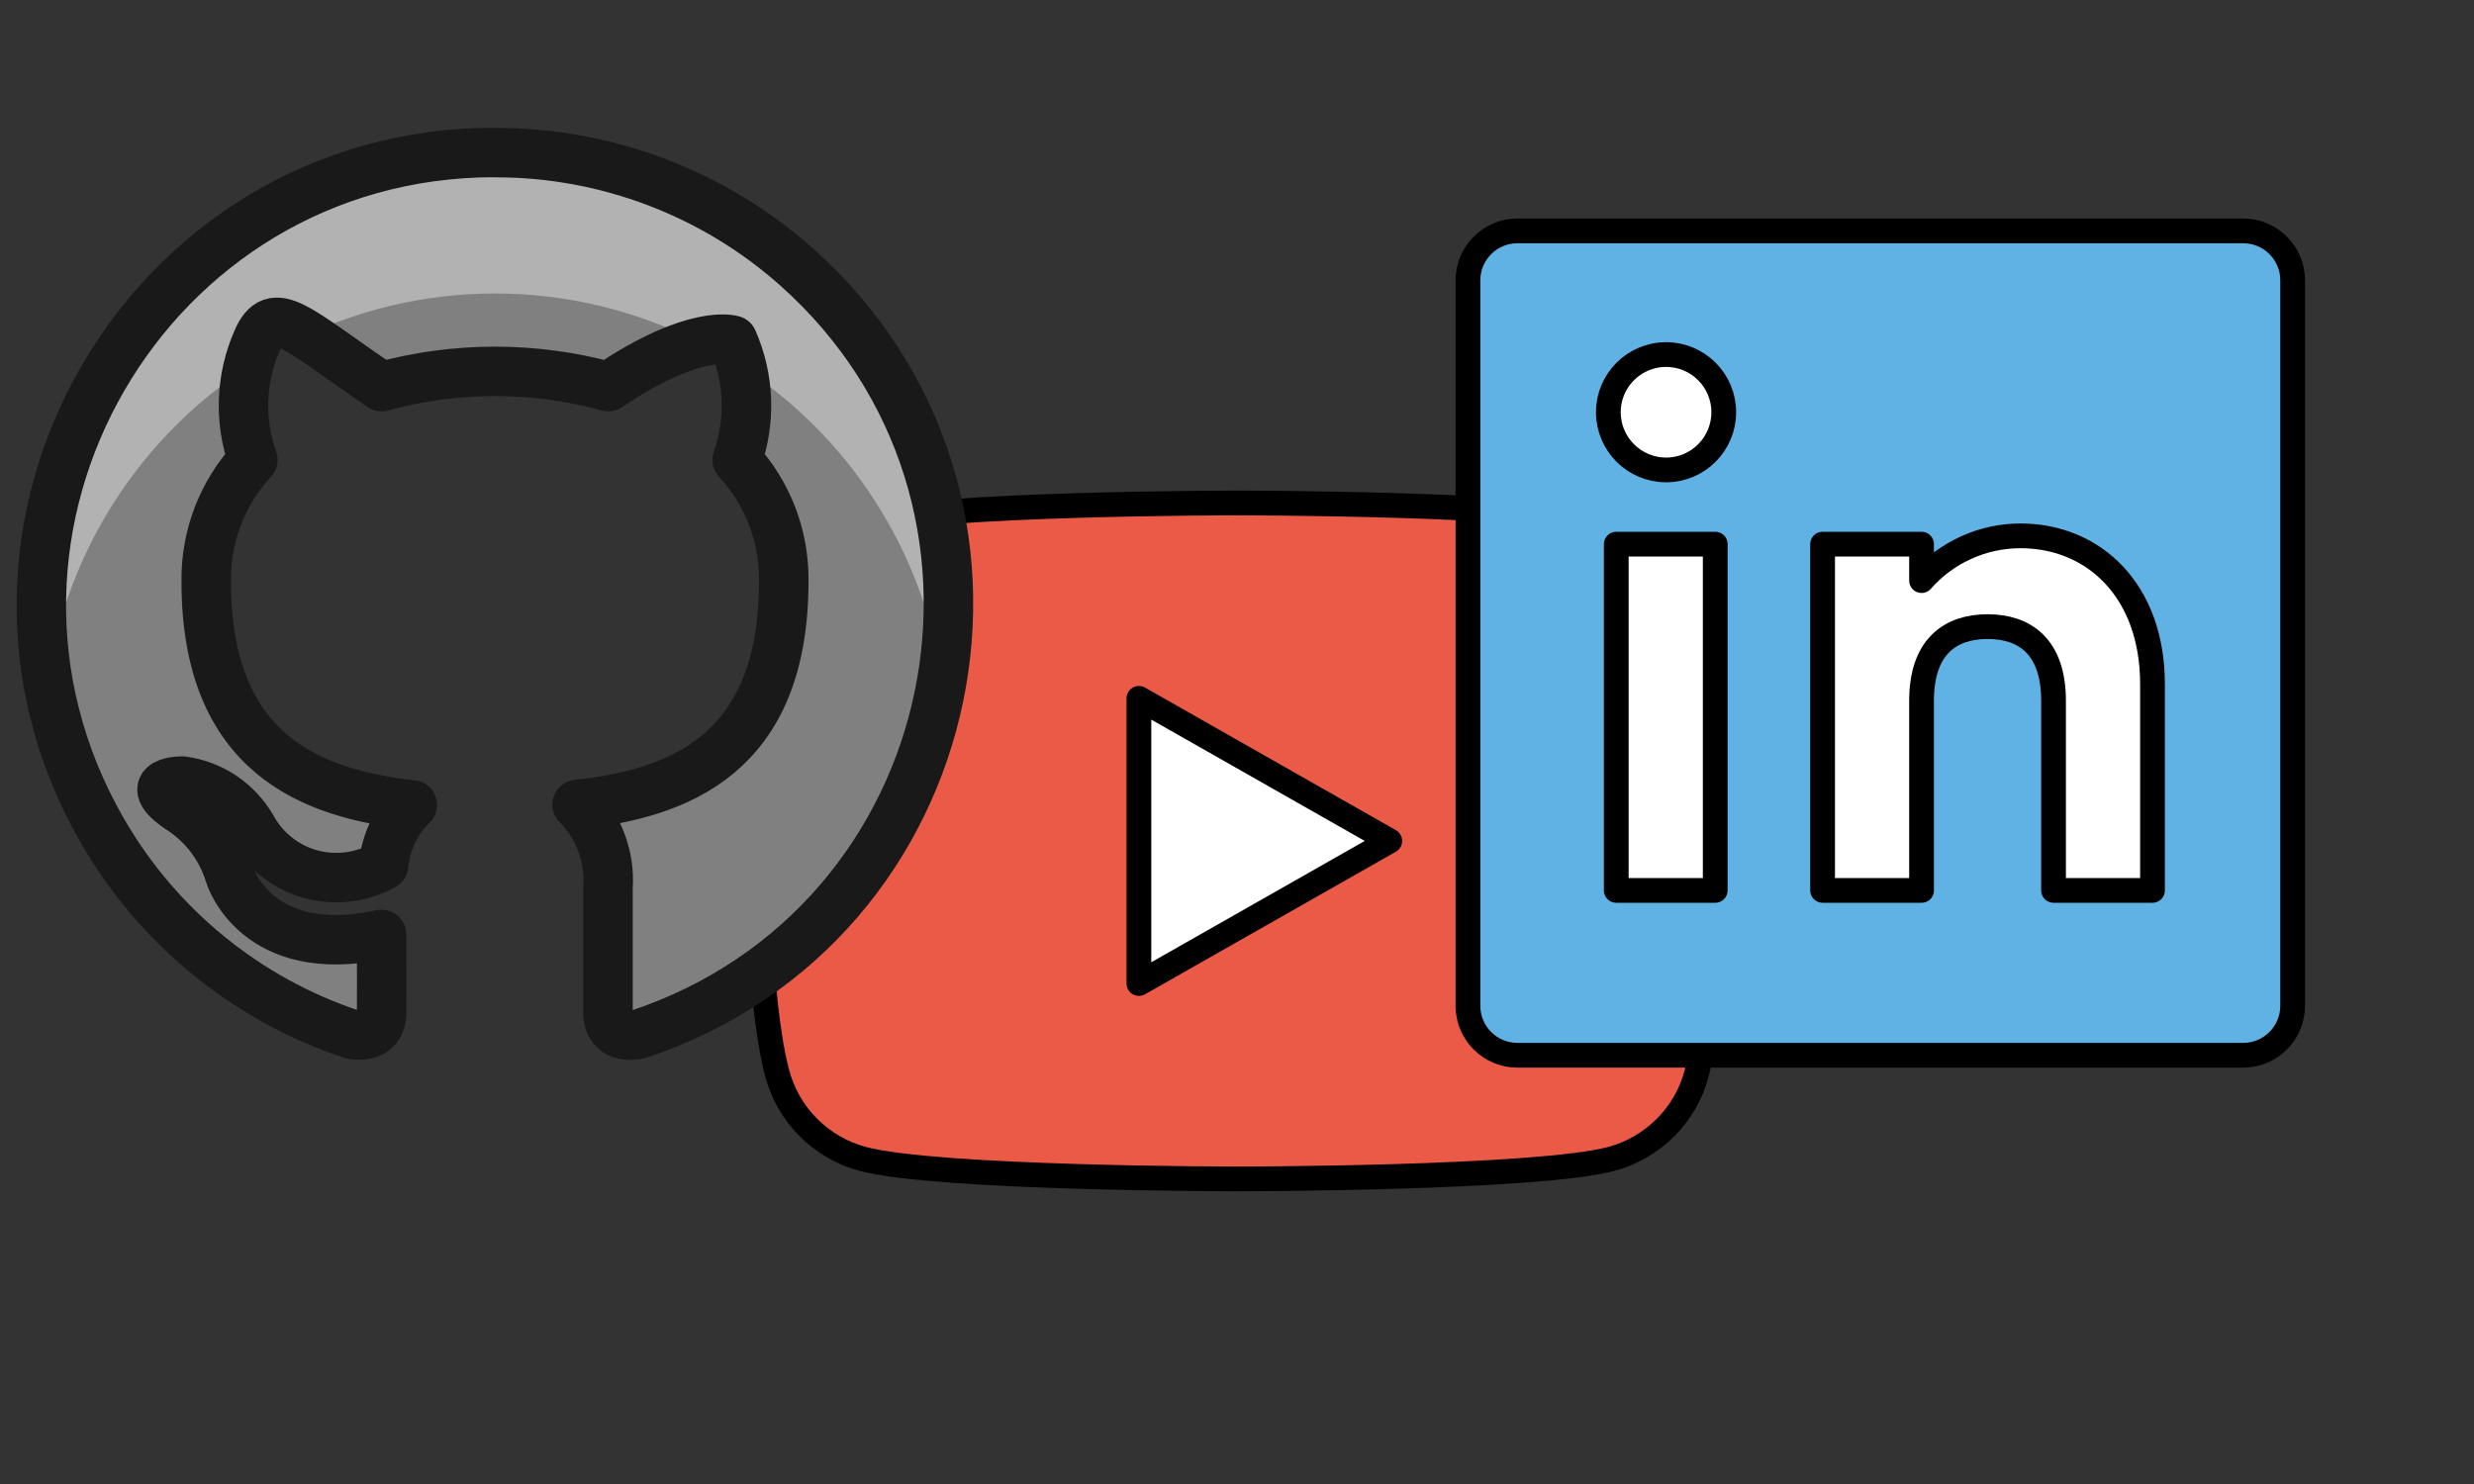 <svg width="20" height="12" viewBox="0 0 20 12" fill="none" xmlns="http://www.w3.org/2000/svg">
<rect x="0" y="0" width="20" height="12" fill="#333333" stroke="none"/>
<path d="M13.716 4.921C13.673 4.756 13.586 4.605 13.466 4.484C13.345 4.363 13.195 4.275 13.031 4.231C12.426 4.067 10 4.067 10 4.067C10 4.067 7.574 4.067 6.969 4.231C6.804 4.275 6.654 4.363 6.534 4.484C6.413 4.605 6.327 4.756 6.283 4.921C6.121 5.53 6.121 6.8 6.121 6.8C6.121 6.8 6.121 8.07 6.283 8.679C6.327 8.844 6.413 8.995 6.534 9.116C6.654 9.237 6.804 9.325 6.969 9.37C7.574 9.533 10 9.533 10 9.533C10 9.533 12.426 9.533 13.031 9.37C13.195 9.325 13.345 9.237 13.466 9.116C13.586 8.995 13.673 8.844 13.716 8.679C13.879 8.07 13.879 6.8 13.879 6.8C13.879 6.8 13.879 5.53 13.716 4.921Z" fill="#EA5A47"/>
<path d="M9.207 7.953L11.235 6.8L9.207 5.647V7.953Z" fill="white"/>
<path d="M13.716 4.921C13.673 4.756 13.586 4.605 13.466 4.484C13.345 4.363 13.195 4.275 13.031 4.231C12.426 4.067 10 4.067 10 4.067C10 4.067 7.574 4.067 6.969 4.231C6.804 4.275 6.654 4.363 6.534 4.484C6.413 4.605 6.327 4.756 6.283 4.921C6.121 5.53 6.121 6.8 6.121 6.8C6.121 6.8 6.121 8.07 6.283 8.679C6.327 8.844 6.413 8.995 6.534 9.116C6.654 9.237 6.804 9.325 6.969 9.37C7.574 9.533 10 9.533 10 9.533C10 9.533 12.426 9.533 13.031 9.37C13.195 9.325 13.345 9.237 13.466 9.116C13.586 8.995 13.673 8.844 13.716 8.679C13.879 8.07 13.879 6.8 13.879 6.8C13.879 6.8 13.879 5.53 13.716 4.921Z" stroke="black" stroke-width="0.2" stroke-miterlimit="10"/>
<path d="M9.207 7.953L11.235 6.8L9.207 5.647V7.953Z" stroke="black" stroke-width="0.2" stroke-miterlimit="10" stroke-linecap="round" stroke-linejoin="round"/>
<path d="M18.134 1.867H12.267C12.046 1.867 11.867 2.046 11.867 2.267V8.133C11.867 8.354 12.046 8.533 12.267 8.533H18.134C18.355 8.533 18.534 8.354 18.534 8.133V2.267C18.534 2.046 18.355 1.867 18.134 1.867Z" fill="#61B2E4"/>
<path d="M13.066 4.4H13.866V7.2H13.066V4.4Z" fill="white"/>
<path d="M13.469 3.8C13.726 3.8 13.935 3.591 13.935 3.333C13.935 3.076 13.726 2.867 13.469 2.867C13.211 2.867 13.002 3.076 13.002 3.333C13.002 3.591 13.211 3.8 13.469 3.8Z" fill="white"/>
<path d="M16.068 5.067C15.773 5.067 15.534 5.222 15.534 5.667V7.2H14.734V4.4H15.534V4.695H15.534C15.634 4.581 15.757 4.49 15.895 4.428C16.033 4.365 16.183 4.333 16.334 4.333C16.924 4.333 17.401 4.773 17.401 5.533V7.2H16.601V5.667C16.601 5.222 16.362 5.067 16.068 5.067Z" fill="white"/>
<path d="M18.134 1.867H12.267C12.046 1.867 11.867 2.046 11.867 2.267V8.133C11.867 8.354 12.046 8.533 12.267 8.533H18.134C18.355 8.533 18.534 8.354 18.534 8.133V2.267C18.534 2.046 18.355 1.867 18.134 1.867Z" stroke="black" stroke-width="0.2" stroke-miterlimit="10"/>
<path d="M13.066 4.4H13.866V7.2H13.066V4.4Z" stroke="black" stroke-width="0.2" stroke-linecap="round" stroke-linejoin="round"/>
<path d="M13.469 3.8C13.726 3.8 13.935 3.591 13.935 3.333C13.935 3.076 13.726 2.867 13.469 2.867C13.211 2.867 13.002 3.076 13.002 3.333C13.002 3.591 13.211 3.8 13.469 3.8Z" stroke="black" stroke-width="0.2" stroke-linecap="round" stroke-linejoin="round"/>
<path d="M16.068 5.067C15.773 5.067 15.534 5.222 15.534 5.667V7.2H14.734V4.4H15.534V4.695H15.534C15.634 4.581 15.757 4.49 15.895 4.428C16.033 4.365 16.183 4.333 16.334 4.333C16.924 4.333 17.401 4.773 17.401 5.533V7.2H16.601V5.667C16.601 5.222 16.362 5.067 16.068 5.067Z" stroke="black" stroke-width="0.2" stroke-linecap="round" stroke-linejoin="round"/>
<g clip-path="url(#clip0_327_1456)">
<path d="M4.001 1.233C1.185 1.231 -0.578 4.278 0.828 6.718C1.276 7.496 1.994 8.081 2.845 8.364C3.028 8.396 3.085 8.289 3.085 8.192C3.085 8.105 3.087 7.862 3.085 7.556C2.067 7.777 1.857 7.074 1.857 7.074C1.79 6.853 1.646 6.663 1.451 6.539C1.119 6.312 1.476 6.316 1.476 6.316C1.592 6.332 1.703 6.374 1.8 6.439C1.897 6.505 1.978 6.591 2.037 6.693C2.086 6.783 2.153 6.863 2.234 6.927C2.314 6.991 2.406 7.039 2.505 7.067C2.604 7.095 2.708 7.103 2.81 7.091C2.912 7.079 3.011 7.047 3.101 6.997C3.118 6.812 3.2 6.639 3.333 6.509C2.521 6.417 1.667 6.103 1.667 4.701C1.662 4.337 1.797 3.985 2.044 3.719C1.932 3.403 1.945 3.057 2.08 2.751C2.214 2.444 2.387 2.652 3.085 3.126C3.685 2.962 4.318 2.962 4.918 3.126C5.618 2.653 5.923 2.751 5.923 2.751C6.058 3.057 6.071 3.403 5.959 3.719C6.207 3.986 6.341 4.338 6.336 4.701C6.336 6.107 5.48 6.416 4.665 6.506C4.842 6.684 4.933 6.93 4.915 7.181V8.194C4.915 8.291 4.975 8.399 5.16 8.364C7.833 7.477 8.543 4.029 6.438 2.157C5.767 1.561 4.899 1.232 4.001 1.234" fill="#808080"/>
<path d="M2.013 2.963C2.031 2.891 2.053 2.82 2.08 2.751C2.171 2.736 2.264 2.742 2.352 2.769C2.863 2.509 3.428 2.373 4.002 2.373C4.576 2.373 5.141 2.509 5.652 2.769C5.74 2.742 5.833 2.735 5.923 2.75C5.95 2.819 5.972 2.89 5.99 2.963C6.422 3.243 6.791 3.612 7.07 4.046C7.35 4.479 7.534 4.966 7.612 5.476C8.061 2.695 5.332 0.472 2.7 1.473C1.913 1.773 1.253 2.334 0.832 3.063C0.411 3.792 0.254 4.644 0.389 5.476C0.467 4.966 0.652 4.479 0.932 4.046C1.212 3.612 1.58 3.243 2.013 2.963Z" fill="#B2B2B2"/>
<path d="M4.001 1.233C1.185 1.231 -0.578 4.278 0.828 6.718C1.276 7.496 1.994 8.081 2.845 8.364C3.028 8.396 3.085 8.289 3.085 8.192C3.085 8.105 3.087 7.862 3.085 7.556C2.067 7.777 1.857 7.074 1.857 7.074C1.79 6.853 1.646 6.663 1.451 6.539C1.119 6.312 1.476 6.316 1.476 6.316C1.592 6.332 1.703 6.374 1.8 6.439C1.897 6.505 1.978 6.591 2.037 6.693C2.086 6.783 2.153 6.863 2.234 6.927C2.314 6.991 2.406 7.039 2.505 7.067C2.604 7.095 2.708 7.103 2.81 7.091C2.912 7.079 3.011 7.047 3.101 6.997C3.118 6.812 3.2 6.639 3.333 6.509C2.521 6.417 1.667 6.103 1.667 4.701C1.662 4.337 1.797 3.985 2.044 3.719C1.932 3.403 1.945 3.057 2.08 2.751C2.214 2.444 2.387 2.652 3.085 3.126C3.685 2.962 4.318 2.962 4.918 3.126C5.618 2.653 5.923 2.751 5.923 2.751C6.058 3.057 6.071 3.403 5.959 3.719C6.207 3.986 6.341 4.338 6.336 4.701C6.336 6.107 5.48 6.416 4.665 6.506C4.842 6.684 4.933 6.93 4.915 7.181V8.194C4.915 8.291 4.975 8.399 5.16 8.364C7.833 7.477 8.543 4.029 6.438 2.157C5.767 1.561 4.899 1.232 4.001 1.234" stroke="#191919" stroke-width="0.4" stroke-linecap="round" stroke-linejoin="round"/>
</g>
<defs>
<clipPath id="clip0_327_1456">
<rect width="8" height="8" fill="white" transform="translate(0 0.8)"/>
</clipPath>
</defs>
</svg>
